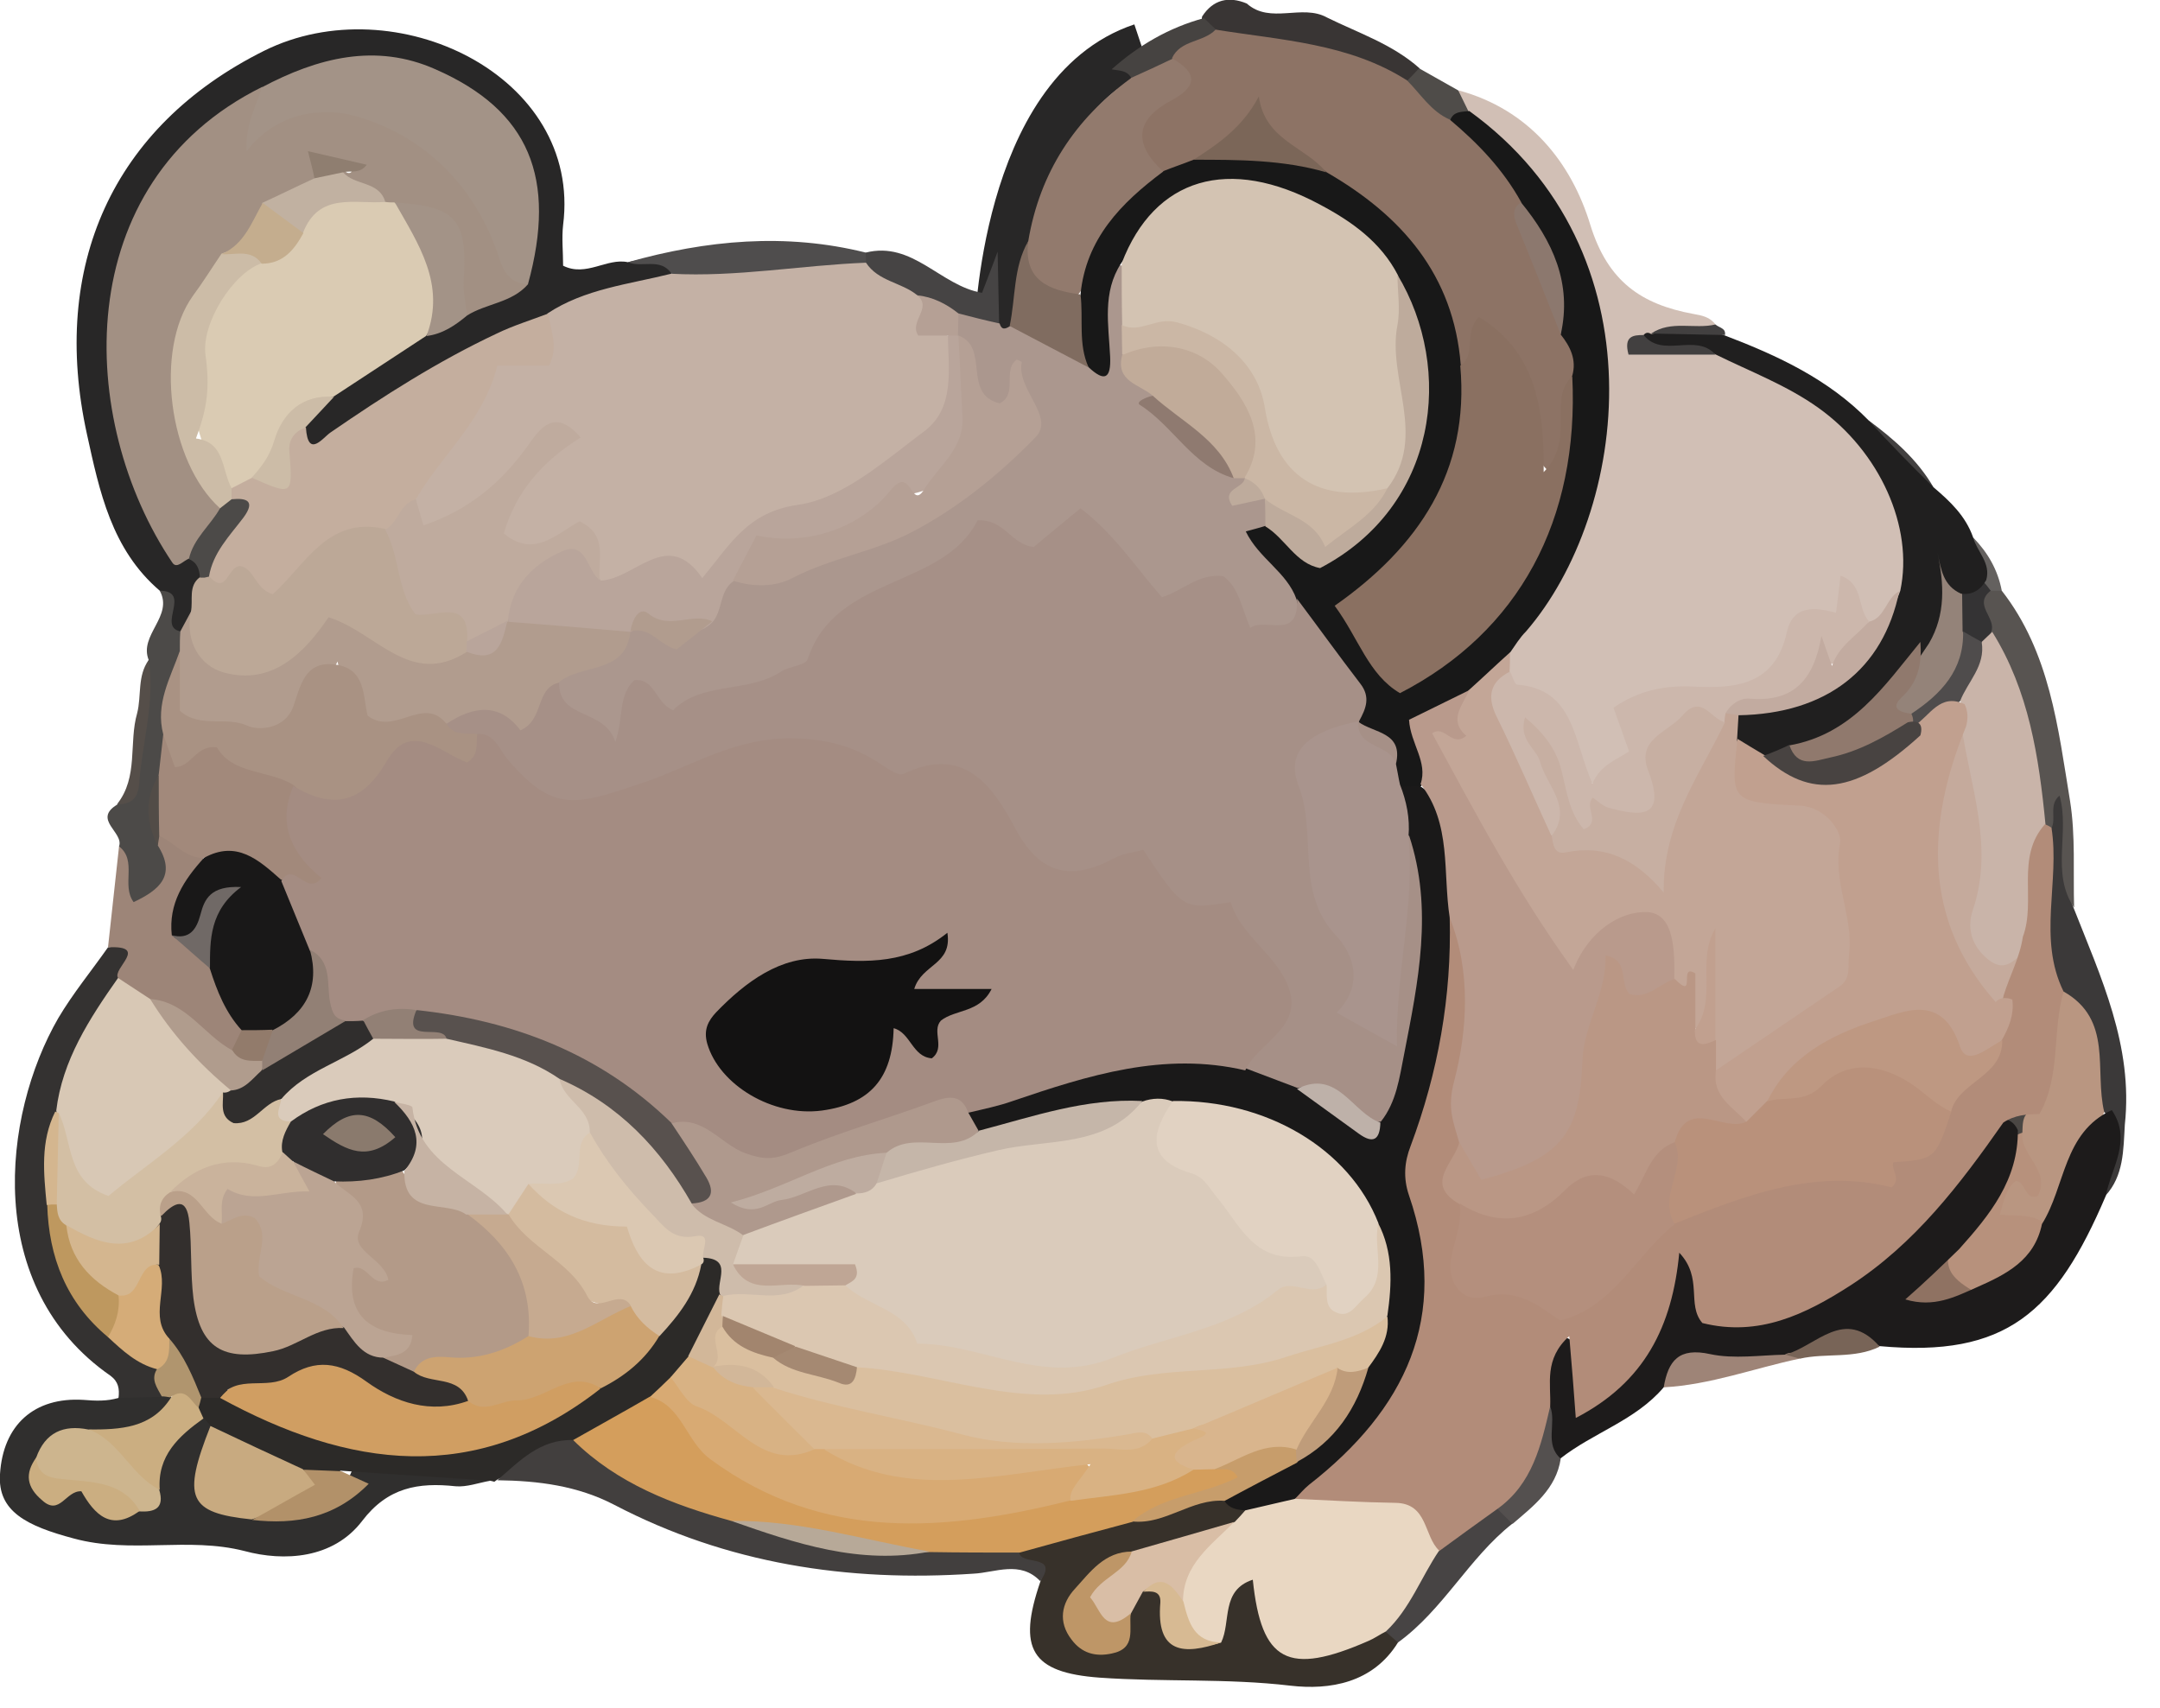 <svg width="43" height="34" viewBox="0 0 43 34" fill="none" xmlns="http://www.w3.org/2000/svg">
<g clip-path="url(#clip0)">
<path d="M41.91 23.81C41.75 23.25 42.43 22.68 41.88 22.13C41.34 21.39 41.62 20.3 40.78 19.69C40.39 18.63 40.66 17.53 40.58 16.44C40.61 16.12 40.61 15.78 41.04 15.55C41.33 16.41 40.97 17.27 41.27 18.05C41.82 19.45 42.47 20.82 42.3 22.39C42.27 22.9 42.28 23.41 41.91 23.81Z" fill="#3B3939"/>
<path d="M41.29 18.07C40.82 17.38 41.21 16.57 41 15.84C40.78 16.02 40.94 16.29 40.84 16.49C40.73 16.51 40.64 16.48 40.57 16.38C40.3 15.12 40.09 13.84 39.51 12.67C39.41 12.33 39.12 11.99 39.56 11.68C39.67 11.66 39.77 11.69 39.85 11.76C40.81 12.99 40.97 14.49 41.21 15.95C41.32 16.64 41.27 17.36 41.29 18.07Z" fill="#585451"/>
<path d="M38.49 9.7C37.91 9.4 37.45 8.99 37.2 8.37C37.7 8.74 38.17 9.15 38.49 9.7Z" fill="#424040"/>
<path d="M39.85 11.76C39.78 11.76 39.71 11.76 39.64 11.76C39.55 11.72 39.49 11.65 39.47 11.55C39.48 11.25 39.19 11.02 39.28 10.7C39.57 11 39.77 11.34 39.85 11.76Z" fill="#64615F"/>
<path d="M40.43 22.12C40.61 22.04 40.7 21.89 40.66 21.72C40.46 20.98 40.68 20.34 41.08 19.74C42.07 20.3 41.69 21.31 41.89 22.14C41.54 22.95 41.19 23.76 40.85 24.57C40.44 24.51 39.95 24.63 39.75 24.13C39.64 23.86 39.84 23.62 40.01 23.42C40.11 23.3 40.24 23.37 40.51 23.44C40.22 23.12 40.13 22.84 40.17 22.52C40.16 22.32 40.13 22.11 40.43 22.12Z" fill="#B99681"/>
<path d="M40.26 22.55C40.21 23.01 40.83 23.29 40.57 23.81C40.3 23.91 40.34 23.53 40.13 23.51C39.94 23.66 39.9 23.88 39.81 24.18C40.2 24.23 40.65 24.12 40.83 24.56C40.75 25.39 40.01 25.5 39.46 25.82C38.8 25.75 38.28 25.59 38.83 24.78C39.38 24.12 39.83 23.42 40.09 22.6C40.11 22.44 40.16 22.42 40.26 22.55Z" fill="#B7917C"/>
<path d="M38.84 24.79C38.6 25.41 39.11 25.57 39.47 25.83C38.88 26.24 38.24 26.22 37.39 26.08C37.97 25.56 38.4 25.17 38.84 24.79Z" fill="#8F7262"/>
<path d="M40.26 22.55C40.21 22.57 40.15 22.59 40.1 22.61C40.02 22.52 39.94 22.44 39.87 22.35C40.01 22.12 39.98 21.72 40.38 21.77C40.52 21.79 40.44 21.99 40.42 22.12C40.25 22.21 40.27 22.39 40.26 22.55Z" fill="#4B4744"/>
<path d="M38.23 12.78C38.36 12.19 38.56 11.62 38.45 10.92C38.8 11.16 38.89 11.49 39.07 11.75C39.26 11.98 39.29 12.25 39.31 12.54C39.35 13.44 38.85 13.98 38.09 14.34C37.62 14.34 37.44 14.12 37.74 13.73C37.96 13.44 38.08 13.11 38.23 12.78Z" fill="#948379"/>
<path d="M39.07 12.57C39.07 12.3 39.06 12.03 39.06 11.75C39.19 11.68 39.33 11.62 39.46 11.55C39.52 11.62 39.58 11.69 39.63 11.76C39.27 12.04 39.75 12.3 39.64 12.58C39.61 12.71 39.53 12.79 39.41 12.84C39.23 12.85 39.15 12.72 39.07 12.57Z" fill="#343334"/>
<path d="M39.45 12.78C39.52 12.71 39.59 12.65 39.66 12.58C40.39 13.75 40.59 15.07 40.72 16.41C40.56 17.23 40.88 18.09 40.48 18.88C40.28 19.15 40.11 19.49 39.69 19.36C39.33 19.25 39.05 18.91 39.1 18.61C39.32 17.2 38.8 15.81 39.06 14.4C39.05 14.25 39.04 14.1 39.03 13.96C38.89 13.46 39.28 13.16 39.45 12.78Z" fill="#C9B4A9"/>
<path d="M39.04 14.4C39.21 15.64 39.71 16.85 39.27 18.13C39.15 18.5 39.26 18.85 39.59 19.11C40 19.43 40.17 18.95 40.46 18.87C40.44 19.26 40.2 19.55 40.06 19.89C39.92 19.98 39.78 20.06 39.61 20.17C39.2 19.7 39.1 18.98 38.47 18.68C38.26 18.58 38.18 18.37 38.24 18.17C38.52 17.22 38.36 16.24 38.46 15.29C38.49 14.93 38.66 14.58 39.04 14.4Z" fill="#C5AA9C"/>
<path d="M39.45 12.78C39.53 13.26 39.17 13.57 39.02 13.96C38.76 14.19 38.51 14.42 38.25 14.65C38.17 14.56 38.08 14.48 38 14.39C38.02 14.33 38.04 14.27 38.05 14.21C38.64 13.82 39.1 13.34 39.08 12.57C39.2 12.64 39.32 12.71 39.45 12.78Z" fill="#4F4C4C"/>
<path d="M19.9 6.6C19.9 6.6 20.01 1.87 22.74 0.96" stroke="#282727" stroke-miterlimit="10"/>
<path d="M29.04 1.8C30.44 2.18 31.28 3.23 31.66 4.48C32.01 5.61 32.68 6.06 33.71 6.25C33.88 6.28 34.04 6.31 34.15 6.46C33.9 6.75 33.54 6.68 33.23 6.75C33.18 6.76 33.13 6.78 33.11 6.83C33.49 6.84 33.87 6.79 34.24 6.91C35.86 7.39 37.14 8.3 37.86 9.87C38.14 10.48 38.45 11.1 38.03 11.78C37.82 12.06 37.67 12.41 37.24 12.42C36.62 12.01 36.05 12.33 35.82 12.79C35.39 13.67 34.71 13.91 33.85 13.91C33.16 13.91 32.46 13.8 32.56 14.91C32.59 15.25 32.12 15.46 31.82 15.62C31.56 15.58 31.43 15.42 31.35 15.23C31.12 14.63 30.93 14.03 30.18 13.86C30.01 13.82 29.95 13.55 29.91 13.34C29.89 13.19 29.9 13.04 29.94 12.89C30.37 12.05 31.04 11.35 31.32 10.42C32.25 7.31 31.64 4.62 29.23 2.38C29.08 2.21 28.96 2.03 29.04 1.8Z" fill="#D1BFB5"/>
<path d="M3.18 11.76C2.22 10.94 1.98 9.78 1.73 8.64C1 5.31 2.23 2.52 5.26 1.01C7.86 -0.28 11.59 1.5 11.21 4.48C11.18 4.74 11.21 5.01 11.21 5.29C11.67 5.52 12.08 5.13 12.5 5.22C12.82 5.16 13.14 5.01 13.41 5.34C13.2 5.93 12.62 5.87 12.17 6.02C11.79 6.15 11.4 6.23 11.04 6.41C9.58 6.94 8.31 7.8 7 8.61C6.7 8.8 6.27 9.39 5.93 8.6C6.01 8.24 6.3 8.03 6.53 7.78C7.09 7.27 7.74 6.89 8.41 6.56C8.69 6.41 8.98 6.28 9.24 6.1C9.59 5.83 10.12 5.84 10.35 5.39C10.6 4.17 10.55 3.07 9.47 2.2C8.38 1.33 7.21 1.26 5.96 1.7C5.74 1.78 5.52 1.88 5.31 1.97C2.23 3.79 1.38 7.92 3.52 10.76C3.6 10.87 3.72 10.94 3.84 11C4.02 11.1 4.13 11.25 4.12 11.47C4.09 11.71 4.01 11.93 3.93 12.16C3.85 12.34 3.76 12.5 3.6 12.61C2.98 12.56 3.52 11.94 3.18 11.76Z" fill="#282727"/>
<path d="M33.12 27.62C32.56 28.28 31.72 28.52 31.06 29.04C30.52 28.93 30.68 28.47 30.61 28.13C30.66 27.58 30.5 26.97 31.08 26.6C31.67 26.74 31.37 27.33 31.69 27.6C32.9 27.11 32.83 25.79 33.33 24.94C33.75 24.89 33.9 25.09 33.93 25.34C34.04 26.23 34.63 26.25 35.27 26.04C36.64 25.61 37.68 24.71 38.6 23.64C38.99 23.18 39.24 22.59 39.81 22.29C39.99 22.26 40.1 22.35 40.17 22.5C40.18 23.49 39.61 24.19 39 24.87C38.66 25.2 38.33 25.52 37.93 25.87C38.5 26.04 38.92 25.82 39.35 25.63C39.94 25.37 40.5 25.09 40.65 24.37C41.12 23.62 41.07 22.55 42.04 22.1C42.45 22.7 42.03 23.25 41.92 23.81C40.93 26.13 39.94 27.03 37.42 26.8C36.72 26.57 36.11 26.87 35.48 27.1C34.67 27.18 33.81 27.02 33.12 27.62Z" fill="#1D1B1B"/>
<path d="M9.76 29.48C9.53 29.52 9.29 29.61 9.07 29.59C8.33 29.51 7.72 29.61 7.21 30.28C6.63 31.04 5.65 31.09 4.87 30.88C3.74 30.59 2.61 30.94 1.47 30.63C0.53 30.38 -0.05 30.09 -5.84766e-05 29.35C0.06 28.37 0.68 27.81 1.66 27.87C1.9 27.89 2.13 27.9 2.36 27.83C2.59 27.63 2.85 27.57 3.15 27.65C3.26 27.68 3.35 27.74 3.42 27.83C3.26 28.69 2.56 28.63 1.94 28.7C1.54 28.71 1.15 28.71 0.93 29.13C0.89 29.26 0.86 29.49 0.95 29.49C1.55 29.47 2 30 2.61 29.89C2.84 29.83 2.92 29.65 2.96 29.43C3.09 28.83 3.32 28.32 4 28.16C4.16 28.17 4.27 28.26 4.33 28.4C4.36 28.53 4.38 28.67 4.32 28.79C3.94 29.6 4.22 29.98 5.08 30C5.25 30 5.42 30.01 5.58 30.01C6.26 30 6.87 29.88 7.07 29.08C7.97 29.19 8.92 28.96 9.76 29.48Z" fill="#302F2E"/>
<path d="M27.83 32.7C27.33 33.51 26.47 33.65 25.69 33.56C24.42 33.41 23.16 33.49 21.89 33.4C20.53 33.3 20.25 32.83 20.71 31.49C20.81 31.25 20.63 31.23 20.47 31.17C20.21 31.08 20.17 30.94 20.37 30.74C21.04 30.37 21.78 30.26 22.51 30.09C23.12 30.05 23.64 29.6 24.29 29.71C24.5 29.77 24.68 29.87 24.81 30.05C24.84 30.23 24.75 30.34 24.62 30.44C24 30.77 23.31 30.88 22.65 31.09C22.28 31.2 21.96 31.39 21.7 31.65C21.53 31.82 21.4 32.03 21.51 32.29C21.6 32.49 21.77 32.61 21.99 32.6C22.32 32.58 22.26 32.27 22.36 32.07C22.43 31.89 22.53 31.73 22.71 31.63C23.13 31.51 23.21 31.79 23.33 32.1C23.46 32.44 23.62 32.86 24.09 32.39C24.19 32.1 24.23 31.79 24.46 31.57C24.71 31.33 24.99 31.24 25.22 31.59C25.94 32.71 25.93 32.71 27.29 32.42C27.39 32.4 27.49 32.4 27.59 32.4C27.74 32.43 27.86 32.5 27.83 32.7Z" fill="#37312A"/>
<path d="M32.72 6.67C32.76 6.62 32.81 6.61 32.87 6.65C33.36 6.56 33.86 6.5 34.34 6.68C35.39 7.08 36.4 7.55 37.2 8.37C37.62 8.83 38.05 9.27 38.49 9.7C38.82 9.98 39.13 10.27 39.28 10.7C39.36 10.99 39.64 11.21 39.54 11.55C39.43 11.74 39.27 11.85 39.04 11.82C38.68 11.66 38.64 11.33 38.57 11C38.7 11.62 38.74 12.23 38.4 12.81C37.73 13.82 37.01 14.78 35.74 15.07C35.54 15.11 35.34 15.16 35.14 15.15C34.87 15.11 34.63 15.01 34.48 14.78C34.39 14.57 34.39 14.37 34.51 14.18C35.49 13.87 36.51 13.66 37.2 12.76C37.45 12.44 37.7 12.14 37.83 11.76C38.1 10.49 37.42 8.99 36.2 8.12C35.57 7.67 34.85 7.4 34.16 7.06C33.82 6.88 33.45 7.01 33.09 6.97C32.89 6.95 32.67 6.98 32.72 6.67Z" fill="#201F1F"/>
<path d="M9.76 29.48C8.77 29.41 7.77 29.35 6.78 29.28C6.56 29.48 6.3 29.49 6.03 29.47C5.32 29.27 4.65 29.01 4.19 28.38C4.14 28.33 4.09 28.27 4.04 28.22C3.95 28.16 3.9 28.07 3.9 27.96C3.91 27.85 3.97 27.77 4.06 27.71C4.21 27.65 4.36 27.64 4.52 27.67C5.65 28.31 6.89 28.59 8.17 28.71C9.53 28.84 10.64 28.21 11.72 27.52C12.2 27.23 12.66 26.93 13.01 26.47C13.34 26.01 13.58 25.51 13.85 25.02C13.91 24.94 13.99 24.89 14.09 24.86C14.62 24.9 14.59 25.27 14.56 25.64C14.42 26.11 14.17 26.53 13.94 26.96C13.81 27.16 13.65 27.33 13.49 27.5C13.33 27.66 13.16 27.83 12.99 27.98C12.51 28.37 11.99 28.65 11.4 28.82C10.89 29.01 10.4 29.24 9.91 29.45L9.84 29.5L9.76 29.48Z" fill="#2C2A28"/>
<path d="M3.22 27.81C2.93 27.82 2.65 27.82 2.36 27.83C2.38 27.65 2.36 27.51 2.2 27.39C-0.34 25.63 0.04 22.21 1.16 20.27C1.45 19.78 1.82 19.33 2.15 18.86C2.86 18.74 2.58 19.19 2.53 19.51C2.09 20.4 1.49 21.22 1.31 22.22C1.15 22.76 1.24 23.31 1.21 23.85C1.12 24.86 1.56 25.67 2.21 26.39C2.5 26.68 2.89 26.84 3.17 27.14C3.3 27.35 3.28 27.58 3.22 27.81Z" fill="#343231"/>
<path d="M9.9 29.47C10.34 29.09 10.75 28.65 11.41 28.67C12.56 29.06 13.53 29.84 14.73 30.12C16.01 30.4 17.25 30.94 18.6 30.65C19.18 30.61 19.78 30.43 20.29 30.89C20.28 31.19 21.1 30.91 20.71 31.48C20.31 31.06 19.81 31.31 19.38 31.33C16.87 31.5 14.47 31.13 12.23 29.96C11.5 29.58 10.72 29.48 9.9 29.47Z" fill="#423F3E"/>
<path d="M2.35 19.47C2.23 19.28 2.98 18.82 2.15 18.86C2.22 18.19 2.3 17.52 2.37 16.85C2.8 16.8 2.69 17.24 2.85 17.45C3.01 17.25 2.96 17.04 3.02 16.85C3.05 16.76 3.1 16.68 3.17 16.61C3.55 16.55 3.8 16.78 4.04 17.02C4.13 17.56 3.62 17.95 3.71 18.49C3.88 18.79 4.22 18.94 4.35 19.27C4.54 19.68 4.79 20.07 4.9 20.52C4.9 20.73 4.8 20.88 4.62 20.98C3.92 20.93 3.59 20.19 2.92 20.09C2.64 19.95 2.41 19.79 2.35 19.47Z" fill="#9D8578"/>
<path d="M3.14 16.83C3.52 17.43 3.17 17.72 2.66 17.96C2.41 17.62 2.74 17.14 2.37 16.85C2.47 16.57 1.84 16.32 2.33 16.02C2.94 15.47 2.7 14.69 2.87 14.02C2.94 13.74 2.82 13.42 2.96 13.14C2.76 12.64 3.46 12.27 3.18 11.76C3.83 11.77 3.12 12.47 3.59 12.57C3.71 12.69 3.74 12.83 3.73 12.99C3.65 13.53 3.42 14.05 3.45 14.62C3.44 14.87 3.43 15.13 3.37 15.37C3.25 15.86 3.17 16.34 3.14 16.83Z" fill="#4C4A48"/>
<path d="M13.37 5.45C13.15 5.12 12.78 5.34 12.5 5.22C14.06 4.78 15.64 4.63 17.24 5.03C17.31 5.16 17.28 5.27 17.16 5.35C15.9 5.59 14.65 6.09 13.37 5.45Z" fill="#4F4D4D"/>
<path d="M26.42 0.35C27.05 0.66 27.72 0.88 28.26 1.36C28.32 1.57 28.19 1.66 28.03 1.72C26.76 1.32 25.45 1.04 24.15 0.75C24 0.65 23.9 0.52 23.93 0.33C24.15 -0.01 24.46 -0.08 24.82 0.07C25.29 0.49 25.92 0.07 26.42 0.35Z" fill="#393534"/>
<path d="M27.83 32.7C27.75 32.63 27.67 32.56 27.59 32.49C27.66 31.78 28.12 31.27 28.54 30.74C28.95 30.38 29.3 29.9 29.95 29.98C30.09 30.06 30.21 30.15 30.1 30.34C29.24 31.02 28.73 32.05 27.83 32.7Z" fill="#474444"/>
<path d="M17.24 5.23C17.24 5.16 17.24 5.1 17.23 5.03C18.17 4.79 18.72 5.69 19.55 5.83C19.65 5.56 19.76 5.29 19.86 5.01C19.87 5.49 19.88 5.96 19.89 6.44C19.61 6.67 19.34 6.47 19.07 6.41C18.76 6.28 18.46 6.14 18.14 6.04C17.81 5.81 17.22 5.86 17.24 5.23Z" fill="#464444"/>
<path d="M33.12 27.62C33.21 27.09 33.42 26.82 34.05 26.96C34.52 27.06 35.04 26.98 35.53 26.97C35.65 26.9 35.75 26.93 35.82 27.05C34.92 27.24 34.05 27.57 33.12 27.62Z" fill="#9E8477"/>
<path d="M30.11 30.34C30.01 30.24 29.91 30.14 29.81 30.04C30.19 29.38 30.29 28.57 30.86 28C30.99 28.34 30.74 28.75 31.07 29.04C30.98 29.64 30.53 29.98 30.11 30.34Z" fill="#54504F"/>
<path d="M2.96 13.14C3.09 13.98 2.83 14.78 2.77 15.6C2.75 15.89 2.61 16.02 2.33 16.01C2.76 15.47 2.56 14.79 2.73 14.2C2.82 13.85 2.73 13.46 2.96 13.14Z" fill="#554E49"/>
<path d="M35.83 27.05C35.73 27.02 35.64 27 35.54 26.97C36.16 26.8 36.72 26.01 37.42 26.81C36.91 27.06 36.35 26.93 35.83 27.05Z" fill="#786457"/>
<path d="M28.01 1.61C28.09 1.53 28.17 1.45 28.25 1.36C28.51 1.51 28.77 1.65 29.03 1.8C29.1 1.94 29.16 2.07 29.23 2.21C29.12 2.38 28.96 2.47 28.76 2.48C28.34 2.35 28 2.13 28.01 1.61Z" fill="#4F4C49"/>
<path d="M34.34 6.67C33.85 6.66 33.36 6.65 32.87 6.64C33.27 6.37 33.73 6.56 34.15 6.46C34.23 6.53 34.36 6.53 34.34 6.67Z" fill="#424040"/>
<path d="M19.08 6.24C19.35 6.31 19.62 6.38 19.9 6.44C19.94 6.58 20.02 6.55 20.11 6.49C20.75 6.27 21.11 6.95 21.67 6.97C22.01 6.65 21.8 6.22 21.89 5.85C21.96 5.57 21.9 5.15 22.42 5.31C22.62 5.64 22.59 6 22.6 6.36C22.6 6.55 22.59 6.74 22.59 6.93C22.52 7.31 22.87 7.51 22.99 7.81C23.26 8.52 23.96 8.8 24.48 9.26C24.56 9.29 24.63 9.34 24.7 9.38C24.77 9.43 24.81 9.49 24.84 9.57C24.85 9.76 25 9.79 25.14 9.83C25.22 9.87 25.27 9.93 25.31 10.01C25.37 10.18 25.36 10.35 25.31 10.52C25.29 11.13 26 11.42 25.99 12.03C26.01 12.44 25.81 12.62 25.41 12.7C24.65 12.86 24.58 12.15 24.17 11.76C23.3 12.33 22.7 11.94 22.19 11.18C21.88 10.73 21.51 10.4 20.95 10.89C20.8 11.03 20.55 11.14 20.39 11.03C19.62 10.48 19.13 11.08 18.61 11.45C17.82 12.02 16.95 12.42 16.22 13.19C15.43 14.04 14.1 14.33 12.64 14.11C12.49 14.2 12.65 14.68 12.21 14.84C11.82 14.49 11.08 14.47 11.03 13.68C11.32 13.09 12.02 13.01 12.44 12.59C12.51 12.52 12.59 12.48 12.67 12.44C13.11 12.36 13.65 12.79 13.98 12.17C14.16 11.91 14.21 11.55 14.57 11.42C16.62 11.1 18.45 10.32 20.03 8.96C20.49 8.56 20.36 8.12 20.24 7.65C20.27 7.53 20.06 7.59 20.2 7.6C20.24 7.6 20.24 7.63 20.23 7.7C20.14 8.41 19.8 8.3 19.44 7.92C19.18 7.64 19.19 7.22 19.04 6.89C19 6.8 18.97 6.71 18.96 6.62C18.93 6.47 18.96 6.34 19.08 6.24Z" fill="#AB978E"/>
<path d="M20.47 4.8C20.7 3.43 21.4 2.37 22.51 1.56C22.7 1.24 22.98 1.08 23.35 1.06C23.91 1.25 24.09 1.67 23.61 2C23.01 2.43 23.07 2.91 23.19 3.47C22.46 4.21 22.03 5.18 21.37 5.98C20.52 6.01 20.24 5.6 20.47 4.8Z" fill="#927A6D"/>
<path d="M20.47 4.8C20.37 5.58 20.88 5.78 21.5 5.86C21.86 6.31 21.92 6.79 21.66 7.31C21.14 7.04 20.62 6.76 20.1 6.49C20.22 5.92 20.17 5.32 20.47 4.8Z" fill="#806C60"/>
<path d="M23.34 1.17C23.07 1.3 22.79 1.43 22.52 1.55C22.43 1.39 22.27 1.41 22.13 1.38C22.67 0.9 23.27 0.55 23.97 0.36C24.05 0.44 24.13 0.52 24.21 0.59C24.13 1.11 23.65 1.01 23.34 1.17Z" fill="#464341"/>
<path d="M34.61 14.23C34.6 14.4 34.59 14.56 34.58 14.73C34.74 15.46 35.02 15.99 35.94 15.9C36.36 15.86 36.74 16.26 36.79 16.66C36.89 17.49 37.08 18.33 37.02 19.18C37 19.42 36.93 19.65 36.74 19.82C36.07 20.4 35.33 20.87 34.61 21.37C34.44 21.49 34.22 21.47 34.05 21.3C33.93 21.1 33.9 20.89 33.95 20.67C34.17 20.02 33.92 19.32 34.09 18.66C33.91 19.27 34.22 19.95 33.89 20.54C33.24 20.31 33.75 19.83 33.64 19.54C33.57 19.81 33.53 20.27 33.15 19.64C33.01 19.28 33.14 18.81 32.74 18.51C32.25 18.69 31.76 18.89 31.37 19.49C29.87 18.11 29.24 16.33 28.26 14.67C28.64 14.41 28.87 14.07 29.03 13.69C29.31 13.37 29.49 12.89 30.06 12.99C30.06 13.12 30.06 13.26 30.05 13.39C29.88 14.6 30.67 15.48 31.09 16.49C31.63 16.9 32.44 16.65 32.88 17.29C33.03 16.17 33.56 15.25 34.11 14.34C34.17 14.26 34.25 14.2 34.34 14.16C34.45 14.13 34.54 14.16 34.61 14.23Z" fill="#C3A697"/>
<path d="M30.07 12.98C29.79 13.23 29.52 13.49 29.24 13.74C29 14.04 28.63 14.16 28.33 14.41C28.19 14.81 28.66 15.25 28.29 15.65C28.16 15.74 28.02 15.75 27.87 15.7C27.74 15.62 27.68 15.49 27.64 15.35C27.62 14.94 27.29 14.77 27.03 14.54C26.97 14.46 26.94 14.38 26.92 14.29C26.9 13.34 26 12.8 25.81 11.93C25.62 11.39 25.06 11.12 24.8 10.58C24.94 10.54 25.07 10.51 25.19 10.47C25.71 10.35 25.97 11.21 26.55 10.85C27.16 10.46 27.6 9.91 27.89 9.25C28.44 7.99 28.27 6.77 27.65 5.58C27.13 4.93 26.5 4.44 25.73 4.13C24.27 3.53 23.19 4.04 22.32 5.24C21.94 5.82 22.07 6.47 22.1 7.1C22.12 7.54 21.99 7.61 21.67 7.31C21.46 6.85 21.57 6.34 21.51 5.86C21.62 4.75 22.32 4.04 23.15 3.42C23.32 3.17 23.57 3.06 23.86 3C24.7 2.91 25.53 2.9 26.34 3.22C28.05 4.03 29.15 5.29 29.32 7.23C29.44 8.96 28.92 10.44 27.54 11.55C26.92 12.05 27.12 12.52 27.5 13.03C27.94 13.62 28.33 13.28 28.7 12.98C30.43 11.57 31.22 9.76 31.04 7.53C31.03 7.24 30.96 6.96 30.9 6.67C30.9 5.78 30.69 4.95 30.17 4.22C29.81 3.56 29.16 3.1 28.87 2.39C28.94 2.21 29.1 2.23 29.25 2.21C33.12 5.01 32.42 10.21 30.38 12.57C30.25 12.7 30.17 12.84 30.07 12.98Z" fill="#181818"/>
<path d="M34.35 14.2C34.34 14.26 34.33 14.32 34.33 14.38C33.51 14.43 33 14.72 33.09 15.69C33.14 16.22 32.87 16.66 32.25 16.3C31.77 16.02 31.85 16.76 31.4 16.58C31.02 16.2 31.08 15.53 30.75 14.97C30.72 14.9 30.57 15.07 30.69 15.01C30.73 14.99 30.75 15 30.77 15.03C30.99 15.38 31.02 15.79 31.16 16.17C31.23 16.34 31.31 16.68 30.88 16.63C30.52 15.85 30.18 15.05 29.8 14.28C29.6 13.88 29.65 13.58 30.06 13.37C30.11 13.46 30.15 13.62 30.2 13.63C31.34 13.72 31.32 14.73 31.7 15.6C31.87 15.22 32.16 15.14 32.43 14.96C32.33 14.67 32.23 14.4 32.12 14.09C32.63 13.74 33.15 13.64 33.73 13.67C34.55 13.71 35.34 13.64 35.57 12.59C35.69 12.05 36.11 12.08 36.55 12.2C36.58 11.97 36.61 11.74 36.64 11.46C37.11 11.63 36.97 12.11 37.2 12.36C37.07 13.01 36.9 13.19 36.33 13.23C36.29 13.23 36.25 13.15 36.25 13.18C36.07 14.37 34.98 13.85 34.35 14.2Z" fill="#CCB7AC"/>
<path d="M34.35 14.2C34.46 14.01 34.65 13.89 34.84 13.91C35.7 13.98 36.11 13.54 36.26 12.66C36.35 12.92 36.41 13.09 36.47 13.26C36.6 12.86 36.96 12.66 37.2 12.38C37.53 12.31 37.54 11.91 37.81 11.77C37.49 13.33 36.36 14.21 34.61 14.24C34.53 14.22 34.44 14.21 34.35 14.2Z" fill="#C2ABA0"/>
<path d="M32.72 6.67C33.1 7.14 33.76 6.62 34.15 7.06C33.57 7.06 32.98 7.06 32.42 7.06C32.32 6.69 32.51 6.67 32.72 6.67Z" fill="#424040"/>
<path d="M17.24 5.23C17.48 5.6 17.94 5.62 18.25 5.87C18.6 6.06 18.54 6.59 18.96 6.72C19.23 8.03 18.96 8.61 17.85 9.21C17 9.67 16.28 10.35 15.23 10.48C14.78 10.54 14.53 11.18 14.13 11.59C13.42 11.18 12.67 11.82 11.91 11.56C11.71 11.36 11.73 11.06 11.57 10.76C11.03 10.81 10.44 11.32 9.89 10.67C9.83 9.91 10.43 9.45 10.94 8.69C10.26 9.48 9.79 10.19 8.94 10.46C8.4 10.66 8.16 10.5 8.15 9.95C8.47 8.99 9.29 8.31 9.63 7.36C9.69 7.2 9.87 7.08 10.03 7.1C10.69 7.17 10.75 6.66 10.9 6.24C11.64 5.75 12.52 5.66 13.36 5.45C14.67 5.52 15.95 5.28 17.24 5.23Z" fill="#C4B1A5"/>
<path d="M10.51 5.66C10.19 6.03 9.68 6.04 9.3 6.28C9.03 6.11 8.97 5.84 9.01 5.57C9.14 4.69 8.69 4.33 7.89 4.24C7.8 4.22 7.71 4.19 7.62 4.15C7.34 3.92 6.88 3.9 6.8 3.45C6.74 3.58 6.81 3.25 6.86 3.38C6.91 3.51 7.08 3.41 6.95 3.38C6.68 3.3 6.35 3.16 6.3 3.64C6.06 3.93 5.68 4.01 5.42 4.26C5.2 4.66 4.94 5.03 4.57 5.3C3.05 6.85 3.69 8.45 4.46 10.05C4.52 10.6 4.15 10.86 3.77 11.12C3.66 11.15 3.52 11.34 3.43 11.2C1.53 8.38 1.36 3.64 5.22 1.73C5.37 1.91 5.25 2.13 5.3 2.32C7.4 1.77 9.23 2.68 10.09 4.73C10.23 5.04 10.39 5.34 10.51 5.66Z" fill="#A29083"/>
<path d="M7.67 4.02C7.73 4.03 7.79 4.03 7.85 4.03C8.85 4.81 9.09 5.83 8.48 6.69C7.87 7.09 7.26 7.49 6.65 7.89C5.72 8.11 5.8 9.21 5.12 9.66C4.96 9.77 4.78 9.85 4.58 9.82C3.59 8.62 3.56 6.5 4.49 5.32C4.66 5.11 4.87 5.06 5.1 5.01C5.5 4.92 5.76 4.68 5.95 4.33C6.41 3.61 7.03 3.74 7.67 4.02Z" fill="#DACBB3"/>
<path d="M4.61 9.72C4.75 9.65 4.88 9.58 5.02 9.51C5.17 9.34 5.4 9.51 5.57 9.39C5.78 9.12 5.35 8.47 6.09 8.51C6.13 9.14 6.43 8.71 6.58 8.61C7.64 7.88 8.72 7.19 9.89 6.64C10.22 6.48 10.58 6.37 10.92 6.24C10.95 6.57 11.13 6.89 10.93 7.28C10.6 7.28 10.24 7.28 9.9 7.28C9.63 8.37 8.8 9.05 8.29 9.92C8.09 10.17 8.08 10.57 7.71 10.7C7.04 10.81 6.42 10.96 5.99 11.59C5.77 11.92 5.37 12.22 4.99 11.76C4.7 11.44 4.31 12.08 4.1 11.6C3.88 10.96 4.68 10.58 4.53 9.96C4.51 9.87 4.54 9.79 4.61 9.72Z" fill="#C4AE9E"/>
<path d="M12.55 12.57C12.46 13.44 11.57 13.2 11.12 13.59C10.9 14.29 10.7 15 9.7 14.41C9.44 14.26 9.12 14.55 8.82 14.52C8.72 14.51 8.61 14.48 8.52 14.51C7.65 14.74 6.99 14.57 6.72 13.17C5.92 14.82 4.83 14.94 3.7 14.42C3.11 14.15 3.55 13.46 3.58 12.96C3.58 12.83 3.58 12.7 3.59 12.57C3.66 12.44 3.73 12.31 3.8 12.18C4.56 13.37 5.1 13.48 6.04 12.49C6.62 11.88 7.11 12.22 7.54 12.54C8.06 12.92 8.56 12.99 9.14 12.83C9.55 12.91 9.77 12.65 9.98 12.37C10.05 12.31 10.13 12.27 10.22 12.24C11.02 12.25 11.86 11.92 12.55 12.57Z" fill="#B19C8E"/>
<path d="M10.51 5.66C10.09 5.63 10.01 5.36 9.89 5C9.41 3.65 8.4 2.68 7.07 2.31C6.47 2.14 5.53 2.2 4.91 3.01C4.88 2.45 5.11 2.11 5.21 1.74C6.32 1.15 7.48 0.85 8.67 1.38C10.54 2.2 11.09 3.55 10.51 5.66Z" fill="#A39387"/>
<path d="M9.29 12.98C8.16 13.7 7.49 12.58 6.54 12.29C6.06 13 5.42 13.65 4.46 13.39C3.98 13.26 3.68 12.77 3.8 12.18C3.85 11.95 3.74 11.67 3.98 11.49C4.03 11.44 4.09 11.43 4.16 11.47C4.52 11.87 4.52 11.28 4.78 11.27C5.06 11.31 5.08 11.73 5.43 11.83C6.08 11.25 6.52 10.27 7.66 10.53C7.95 10.64 8.06 10.88 8.12 11.15C8.23 11.61 8.41 11.95 8.96 11.99C9.37 12.03 9.51 12.33 9.45 12.72C9.42 12.83 9.37 12.91 9.29 12.98Z" fill="#BCA897"/>
<path d="M8.49 6.69C8.88 5.66 8.33 4.86 7.86 4.03C9.09 4.11 9.31 4.37 9.23 5.6C9.22 5.82 9.27 6.05 9.3 6.28C9.06 6.48 8.81 6.65 8.49 6.69Z" fill="#A39387"/>
<path d="M6.07 8.52C5.85 8.59 5.74 8.78 5.76 8.98C5.83 9.87 5.83 9.87 5.01 9.51C5.21 9.29 5.37 9.08 5.46 8.77C5.62 8.23 6.01 7.85 6.65 7.9C6.46 8.1 6.27 8.31 6.07 8.52Z" fill="#CCBCA7"/>
<path d="M4.16 11.48L4.07 11.5H3.98C3.97 11.34 3.93 11.2 3.76 11.13C3.85 10.72 4.19 10.46 4.38 10.12C4.42 10.01 4.5 9.95 4.61 9.94C4.91 9.91 5.09 9.97 4.85 10.3C4.57 10.67 4.24 11 4.16 11.48Z" fill="#4C4A48"/>
<path d="M30.86 28C30.68 28.77 30.51 29.54 29.81 30.04C29.42 30.32 29.03 30.6 28.65 30.88C28.33 30.79 28.16 30.59 28.22 30.29C27.36 30.1 26.48 30.36 25.75 29.81C25.76 29.41 26.11 29.27 26.34 29.04C27.68 27.67 28.52 26.14 27.86 24.14C27.69 23.65 27.7 23.14 27.86 22.65C28.28 21.37 28.63 20.07 28.64 18.71C28.64 18.54 28.72 18.38 28.83 18.26C29.3 18.23 29.3 18.62 29.3 18.88C29.29 19.88 29.55 20.91 29.1 21.87C28.97 22.15 29.19 22.31 29.19 22.54C29.21 23.02 28.9 23.51 29.19 23.99C29.39 24.44 29.07 24.92 29.29 25.43C29.83 25.57 30.42 25.62 30.98 25.84C31.42 26.01 31.83 25.69 32.08 25.31C32.39 24.86 32.81 24.53 33.26 24.23C34.4 23.64 35.58 23.28 36.91 23.27C37.57 23.26 38.3 22.89 38.62 22.14C38.78 21.51 39.57 21.31 39.67 20.63C39.77 20.36 39.82 20.08 39.89 19.81C40.01 19.42 40.21 19.06 40.27 18.65C40.54 17.93 40.12 17.07 40.71 16.41C40.76 16.43 40.8 16.45 40.84 16.48C41.01 17.56 40.56 18.68 41.08 19.74C40.85 20.54 41.03 21.42 40.6 22.18C40.35 22.18 40.1 22.2 39.88 22.35C39.02 23.58 38.12 24.76 36.84 25.59C35.94 26.17 35.01 26.62 33.89 26.34C33.57 25.97 33.91 25.45 33.43 24.94C33.29 26.41 32.74 27.52 31.37 28.23C31.33 27.66 31.29 27.19 31.24 26.6C30.73 27.06 30.88 27.55 30.86 28Z" fill="#B28C79"/>
<path d="M4.19 28.39C4.8 28.68 5.42 28.97 6.03 29.25C6.14 29.38 6.35 29.32 6.46 29.56C6.16 30.11 5.52 30.06 5.01 30.25C3.75 30.12 3.62 29.83 4.19 28.39Z" fill="#C8AA80"/>
<path d="M0.72 29.02C0.9 28.52 1.26 28.36 1.76 28.46C2.54 28.5 2.86 29.07 3.17 29.66C3.28 30.03 3.08 30.11 2.77 30.09C2.17 29.99 1.69 29.48 1 29.59C0.71 29.64 0.56 29.34 0.72 29.02Z" fill="#CDB58E"/>
<path d="M3.18 29.66C2.61 29.38 2.38 28.69 1.77 28.46C2.39 28.46 3.01 28.44 3.4 27.83C3.81 27.29 3.86 27.72 3.96 28.04C3.99 28.11 4.02 28.17 4.05 28.24C3.56 28.59 3.13 28.98 3.18 29.66Z" fill="#CBAE81"/>
<path d="M5.02 30.26C5.44 30.03 5.85 29.79 6.27 29.56C6.19 29.46 6.12 29.36 6.04 29.26C6.29 29.27 6.54 29.28 6.79 29.29C6.97 29.37 7.14 29.45 7.34 29.54C6.67 30.22 5.88 30.36 5.02 30.26Z" fill="#B29169"/>
<path d="M0.72 29.02C0.76 29.43 1.06 29.43 1.38 29.46C1.91 29.51 2.47 29.53 2.78 30.08C2.21 30.5 1.88 30.15 1.62 29.69C1.31 29.67 1.19 30.19 0.84 29.87C0.53 29.61 0.49 29.34 0.72 29.02Z" fill="#CBAE81"/>
<path d="M3.95 28.03C3.79 27.88 3.69 27.6 3.39 27.82C3.33 27.81 3.28 27.8 3.22 27.8C3.13 27.63 2.99 27.46 3.13 27.25C3.13 26.98 3.16 26.72 3.4 26.55C3.95 26.81 4.19 27.21 4.01 27.81C3.99 27.9 3.97 27.97 3.95 28.03Z" fill="#B0956E"/>
<path d="M28.86 18.27C28.9 19.84 28.63 21.35 28.08 22.82C27.96 23.13 27.93 23.45 28.05 23.8C28.88 26.22 27.97 28.07 26.06 29.56C25.96 29.64 25.87 29.75 25.78 29.84C25.52 30.21 25.21 30.35 24.79 30.07C24.62 30.06 24.46 30.03 24.37 29.87C24.62 29.27 25.28 29.24 25.72 28.92C26.45 28.54 26.74 27.82 27.09 27.14C27.27 26.81 27.39 26.46 27.36 26.08C27.34 25.54 27.43 25 27.24 24.48C26.42 22.88 25.07 22.19 23.31 22.21C23.1 22.21 22.9 22.22 22.69 22.22C21.6 22.12 20.59 22.69 19.51 22.63C19.3 22.5 19.16 22.35 19.29 22.09C20.99 21.25 22.74 20.62 24.69 21.06C25.1 21.14 25.47 21.3 25.83 21.49C26.24 21.69 26.61 21.94 26.96 22.24C27.2 22.45 27.29 22.28 27.35 22.07C27.96 20.34 28.13 18.57 27.87 16.76C27.82 16.39 27.64 16.02 27.87 15.66C28 15.66 28.14 15.65 28.27 15.65C29.05 16.16 29.29 17.26 28.86 18.27Z" fill="#1A1919"/>
<path d="M24.79 30.07C25.12 29.99 25.45 29.92 25.78 29.84C26.45 29.87 27.11 29.91 27.78 29.92C28.43 29.93 28.34 30.58 28.65 30.87C28.29 31.4 28.07 32.03 27.59 32.48C27.47 32.54 27.36 32.62 27.24 32.67C25.64 33.37 25.11 33.09 24.94 31.45C24.3 31.66 24.51 32.29 24.31 32.7C23.54 32.93 23.42 32.43 23.36 31.87C23.37 31.04 23.89 30.6 24.58 30.3C24.65 30.23 24.72 30.15 24.79 30.07Z" fill="#E9D7C2"/>
<path d="M14.56 30.28C13.4 29.96 12.29 29.54 11.41 28.67C11.92 28.38 12.43 28.1 12.93 27.81C13.33 27.69 13.54 27.94 13.76 28.22C14.74 29.42 16.03 29.97 17.57 30C18.82 30.02 20.07 30.04 21.29 29.68C22.1 29.49 22.93 29.36 23.73 29.09C23.89 29.05 24.05 29.02 24.21 29.03C24.45 29.05 24.67 29.1 24.83 29.41C24.12 29.9 23.26 29.94 22.54 30.3C21.79 30.5 21.05 30.7 20.3 30.91C19.7 30.91 19.11 30.91 18.51 30.9C17.16 30.93 15.88 30.47 14.56 30.28Z" fill="#D49E5C"/>
<path d="M24.57 30.3C24.12 30.76 23.55 31.14 23.55 31.89C23.29 31.81 23.1 31.42 22.75 31.69C22.67 31.84 22.59 31.98 22.51 32.13C22.4 32.46 22.24 32.7 21.88 32.37C21.62 32.12 21.39 31.82 21.71 31.5C21.94 31.27 22.23 31.07 22.52 30.89C23.21 30.69 23.89 30.5 24.57 30.3Z" fill="#D9BEA6"/>
<path d="M22.53 30.89C22.41 31.31 21.92 31.39 21.7 31.8C21.92 32.05 21.98 32.57 22.51 32.12C22.47 32.43 22.63 32.82 22.13 32.92C21.8 32.99 21.53 32.91 21.33 32.64C21.06 32.29 21.13 31.92 21.4 31.63C21.7 31.3 21.99 30.89 22.53 30.89Z" fill="#BE9667"/>
<path d="M22.54 30.29C23.14 29.77 23.96 29.76 24.64 29.41C24.52 29.19 24.33 29.27 24.18 29.25C24.61 28.6 25.16 28.39 25.86 28.82C25.9 28.93 25.89 29.03 25.82 29.12C25.34 29.37 24.86 29.62 24.38 29.88C23.72 29.83 23.2 30.36 22.54 30.29Z" fill="#C79D6B"/>
<path d="M22.76 31.69C23.14 31.29 23.35 31.58 23.56 31.89C23.66 32.3 23.77 32.69 24.31 32.7C23.57 32.95 23.01 32.93 23.1 31.9C23.11 31.66 22.92 31.68 22.76 31.69Z" fill="#D7BA93"/>
<path d="M40.06 19.9C40.1 20.2 39.99 20.46 39.85 20.71C39.2 21.35 39.2 21.35 38.25 20.34C37.06 20.54 36.06 21.07 35.3 22.02C35.15 22.23 34.99 22.44 34.69 22.42C34.23 22.18 33.8 21.93 34.16 21.31C34.98 20.75 35.8 20.2 36.62 19.64C36.86 19.48 36.78 19.22 36.81 18.99C36.9 18.25 36.48 17.56 36.63 16.79C36.68 16.55 36.33 16.06 35.83 16.04C34.45 15.97 34.45 15.96 34.59 14.71C34.77 14.82 34.95 14.93 35.12 15.03C36.26 15.57 37.24 15.28 38.11 14.45C38.42 14.25 38.62 13.79 39.11 14.02C39.18 14.16 39.18 14.31 39.14 14.46C38.34 16.42 38.28 18.32 39.73 19.95C39.75 19.92 39.86 19.82 40.06 19.9Z" fill="#C1A08F"/>
<path d="M38.23 12.78C38.26 13.19 38.2 13.56 37.87 13.87C37.61 14.11 37.83 14.18 38.05 14.21C38.1 14.31 38.1 14.41 38.03 14.51C37.61 14.98 37.03 15.19 36.44 15.34C36.04 15.44 35.61 15.47 35.62 14.84C36.87 14.62 37.51 13.66 38.23 12.78Z" fill="#90796D"/>
<path d="M35.62 14.83C35.78 15.3 36.12 15.15 36.44 15.08C37.01 14.96 37.5 14.68 37.98 14.38C38.2 14.33 38.29 14.42 38.23 14.64C36.95 15.81 36.04 15.93 35.1 15.05C35.29 14.98 35.46 14.91 35.62 14.83Z" fill="#484341"/>
<path d="M21.32 29.87C18.83 30.49 16.39 30.71 14.14 29.05C13.65 28.69 13.58 27.98 12.94 27.81C13.08 27.68 13.22 27.55 13.36 27.41C13.99 27.65 14.46 28.15 15.06 28.43C15.47 28.62 15.85 28.77 16.3 28.68C16.4 28.68 16.5 28.7 16.6 28.73C17.87 29.18 19.15 29.32 20.49 29.01C20.9 28.91 21.37 28.81 21.71 29.23C21.82 29.6 21.46 29.67 21.32 29.87Z" fill="#D8AA73"/>
<path d="M11.95 27.65C9.47 29.59 6.94 29.23 4.38 27.83C5 27.1 6.49 26.77 7.3 27.22C7.93 27.57 8.57 27.81 9.3 27.69C9.94 27.75 10.54 27.52 11.15 27.39C11.43 27.33 11.85 27.06 11.95 27.65Z" fill="#D09E62"/>
<path d="M9.32 27.89C8.57 28.16 7.87 27.92 7.3 27.51C6.75 27.11 6.28 27.05 5.74 27.41C5.32 27.69 4.72 27.34 4.37 27.83C4.25 27.83 4.13 27.83 4.01 27.83C3.84 27.41 3.67 26.99 3.37 26.65C2.7 26.37 2.98 25.76 2.9 25.28C2.9 24.99 2.9 24.71 2.96 24.43C2.98 24.32 3.03 24.22 3.09 24.13C3.57 23.68 3.87 23.84 4.01 24.43C4.09 24.79 4.04 25.17 4.08 25.54C4.19 26.53 4.64 26.83 5.61 26.56C5.97 26.46 6.29 26.25 6.68 26.27C7.09 26.33 7.34 26.7 7.7 26.84C7.92 26.95 8.15 27.01 8.38 27.09C8.75 27.3 9.34 27.24 9.32 27.89Z" fill="#332F2D"/>
<path d="M9.32 27.89C9.14 27.36 8.56 27.58 8.24 27.31C8.12 26.76 8.58 26.82 8.86 26.77C9.32 26.7 9.78 26.63 10.23 26.49C11.04 26.54 11.71 26 12.49 25.91C12.83 26.02 13.06 26.23 13.13 26.59C12.85 27.07 12.44 27.4 11.96 27.64C11.34 27.23 10.86 27.89 10.28 27.88C9.96 27.88 9.64 28.16 9.32 27.89Z" fill="#CDA371"/>
<path d="M13.13 26.6C12.89 26.45 12.68 26.26 12.55 25.99C11.67 26.14 10.63 25.39 10.04 24.19C10.08 23.89 10.12 23.59 10.47 23.49C11.35 23.97 12.45 24.04 13.12 24.93C13.32 25.19 13.73 24.92 13.96 25.18C13.85 25.76 13.51 26.19 13.13 26.6Z" fill="#D4BB9F"/>
<path d="M14.33 25.76C14.25 25.51 14.6 25.06 14 25.04C12.8 24.62 12.16 23.64 11.58 22.6C11.47 22.21 10.95 21.97 11.14 21.46C12.04 21.36 12.47 22.07 13.03 22.55C13.41 22.88 13.71 23.28 13.96 23.71C14.17 24.07 14.63 24.14 14.85 24.49C14.94 24.69 14.87 24.91 14.96 25.11C15.23 25.5 15.89 25.14 16.07 25.69C15.65 26.18 15.12 26.04 14.59 25.95C14.47 25.93 14.39 25.86 14.33 25.76Z" fill="#CEBCAB"/>
<path d="M11.74 22.54C12.07 23.14 12.49 23.66 12.96 24.15C13.21 24.4 13.38 24.7 13.85 24.61C14.19 24.55 13.96 24.89 14 25.04C14.02 25.1 14.01 25.15 13.95 25.18C13.02 25.66 12.67 25.06 12.48 24.42C11.62 24.42 11.01 24.12 10.51 23.56C11.05 23.37 11.23 22.76 11.74 22.54Z" fill="#DBC8B2"/>
<path d="M16.22 28.85C15.17 29.33 14.66 28.27 13.87 28C13.66 27.93 13.52 27.62 13.35 27.42C13.47 27.28 13.59 27.14 13.71 27C13.88 26.86 14.03 26.96 14.18 27.04C14.26 27.08 14.33 27.13 14.4 27.18C14.62 27.32 14.87 27.41 15.11 27.54C15.55 27.91 16.1 28.2 16.22 28.85Z" fill="#D8B284"/>
<path d="M14.18 27.22C14.02 27.15 13.86 27.07 13.7 27C13.91 26.59 14.11 26.18 14.32 25.77C14.35 25.78 14.38 25.8 14.41 25.82C14.49 25.93 14.54 26.05 14.54 26.18C14.54 26.27 14.53 26.35 14.51 26.44C14.44 26.71 14.55 27.07 14.18 27.22Z" fill="#D2B799"/>
<path d="M2.35 19.47C2.56 19.61 2.78 19.75 2.99 19.89C3.61 20.43 4.29 20.92 4.67 21.69C4.64 21.78 4.59 21.87 4.54 21.94C4.12 22.79 3.27 23.19 2.6 23.78C2.12 24.21 1.75 23.91 1.43 23.5C1.14 23.13 1.17 22.69 1.14 22.25C1.13 22.2 1.13 22.15 1.12 22.11C1.24 21.11 1.78 20.28 2.35 19.47Z" fill="#D8C8B5"/>
<path d="M3.16 25.19C3.37 25.66 2.96 26.21 3.37 26.65C3.37 26.89 3.39 27.13 3.13 27.26C2.73 27.16 2.44 26.89 2.15 26.62C2.03 26.31 2.12 26.02 2.27 25.75C2.54 25.51 2.6 24.95 3.16 25.19Z" fill="#D5AC78"/>
<path d="M2.36 25.8C2.39 26.1 2.3 26.37 2.15 26.62C1.32 25.93 0.97 25.03 0.94 23.98C1.01 23.9 1.09 23.88 1.18 23.92C1.33 24.05 1.42 24.21 1.5 24.39C1.65 24.95 2.14 25.29 2.36 25.8Z" fill="#BE985F"/>
<path d="M1.13 23.98H1.03L0.93 23.99C0.87 23.36 0.8 22.73 1.1 22.13L1.17 22.16C1.16 22.77 1.54 23.38 1.13 23.98Z" fill="#D4B68F"/>
<path d="M14.56 30.28C15.91 30.26 17.2 30.66 18.51 30.89C17.12 31.16 15.84 30.73 14.56 30.28Z" fill="#B7A998"/>
<path d="M4.81 20.51C4.49 20.16 4.32 19.73 4.18 19.29C3.98 18.74 3.98 18.24 4.49 17.83C4.21 17.88 4.2 18.17 4.08 18.37C3.93 18.63 3.8 18.94 3.42 18.62C3.35 17.99 3.66 17.52 4.06 17.08C4.79 16.29 5.25 16.94 5.74 17.39C6.04 17.88 6.25 18.41 6.42 18.96C6.57 19.8 6.24 20.37 5.44 20.67C5.21 20.72 4.99 20.7 4.81 20.51Z" fill="#191818"/>
<path d="M5.59 17.51C5.15 17.12 4.71 16.72 4.06 17.08C3.69 17.09 3.47 16.77 3.17 16.64C3.04 16.23 3.04 15.83 3.16 15.42C3.19 15.15 3.22 14.89 3.25 14.62C3.99 14.78 4.76 14.79 5.45 15.19C5.65 15.31 5.88 15.35 5.97 15.6C6.04 16.03 5.97 16.45 5.95 16.88C6.28 17 6.71 17.15 6.46 17.59C6.22 18 5.88 17.58 5.59 17.51Z" fill="#A2897B"/>
<path d="M4.6 21.71C3.97 21.19 3.42 20.59 2.99 19.89C3.71 19.94 4.05 20.6 4.62 20.91C4.86 20.91 5.1 20.92 5.28 21.11C5.32 21.2 5.33 21.3 5.32 21.4C5.16 21.69 4.96 21.86 4.6 21.71Z" fill="#B09C8D"/>
<path d="M3.42 18.62C3.77 18.71 3.91 18.51 3.99 18.21C4.07 17.9 4.19 17.63 4.8 17.66C4.17 18.13 4.18 18.71 4.18 19.28C3.93 19.07 3.68 18.84 3.42 18.62Z" fill="#706966"/>
<path d="M5.22 21.12C4.99 21.12 4.76 21.15 4.62 20.9C4.68 20.77 4.75 20.64 4.81 20.51C5.01 20.51 5.22 20.51 5.42 20.5C5.63 20.81 5.49 20.99 5.22 21.12Z" fill="#927B6B"/>
<path d="M3.16 15.43C3.16 15.84 3.16 16.24 3.17 16.65C3.16 16.71 3.15 16.78 3.14 16.84C2.9 16.36 2.88 15.89 3.16 15.43Z" fill="#524C47"/>
<path d="M5.83 15.62C5.32 15.32 4.63 15.42 4.32 14.88C3.9 14.82 3.81 15.28 3.48 15.27C3.4 15.05 3.33 14.84 3.25 14.62C3.09 14.01 3.39 13.5 3.58 12.96C3.58 13.36 3.58 13.77 3.58 14.15C3.99 14.51 4.5 14.25 4.93 14.45C5.12 14.54 5.67 14.54 5.84 14.06C5.98 13.67 6.06 13.15 6.67 13.23C7.3 13.31 7.22 13.89 7.32 14.25C7.86 14.66 8.42 13.84 8.88 14.4C9.09 14.52 9.38 14.37 9.56 14.6C9.73 15.15 9.53 15.46 8.98 15.24C8.37 15 8 15.12 7.58 15.61C6.94 16.36 6.61 16.33 5.83 15.62Z" fill="#A99283"/>
<path d="M23.76 3.18C23.56 3.26 23.35 3.33 23.15 3.41C22.58 2.88 22.58 2.4 23.3 2.01C23.81 1.74 23.88 1.47 23.33 1.16C23.5 0.79 23.95 0.85 24.2 0.59C25.5 0.8 26.85 0.86 28.01 1.6C28.28 1.87 28.49 2.22 28.86 2.38C29.42 2.85 29.92 3.37 30.28 4.02C30.51 4.91 31.09 5.69 31.07 6.66C31.26 6.9 31.39 7.16 31.3 7.48C30.99 8.07 31.43 8.8 30.95 9.49C30.06 8.82 30.68 7.49 29.54 6.89C29.42 6.85 29.4 7.38 29.08 7.27C28.94 5.47 27.9 4.29 26.41 3.43C25.99 3.08 25.28 3.15 25.08 2.32C24.7 2.91 24.24 3.07 23.76 3.18Z" fill="#8D7365"/>
<path d="M18.87 6.68C18.67 6.68 18.48 6.68 18.28 6.68C18.09 6.4 18.57 6.13 18.26 5.88C18.57 5.91 18.84 6.05 19.08 6.24C19.08 6.39 19.07 6.53 19.07 6.68C19.01 6.75 18.94 6.75 18.87 6.68Z" fill="#B5A095"/>
<path d="M9.5 14.61C9.28 14.6 9.03 14.65 8.89 14.41C9.43 14.05 9.95 13.99 10.36 14.54C10.84 14.33 10.65 13.7 11.13 13.59C11.12 14.34 12.03 14.09 12.25 14.77C12.42 14.28 12.3 13.84 12.63 13.54C13.04 13.5 13.05 14 13.4 14.14C13.97 13.56 14.88 13.81 15.55 13.37C15.72 13.26 16.04 13.25 16.08 13.12C16.64 11.43 18.77 11.73 19.46 10.36C20 10.33 20.12 10.84 20.58 10.89C20.85 10.66 21.16 10.41 21.51 10.12C22.17 10.62 22.6 11.28 23.13 11.89C23.53 11.77 23.86 11.41 24.35 11.47C24.66 11.69 24.71 12.08 24.89 12.5C25.2 12.28 25.86 12.77 25.82 11.92C26.24 12.48 26.65 13.05 27.08 13.61C27.29 13.88 27.19 14.11 27.06 14.35C26.94 14.85 26.11 14.74 26.15 15.32C26.2 16.15 26.25 17.01 26.52 17.78C26.78 18.54 27.22 19.22 27.19 20.06C27.19 20.15 27.3 20.22 27.5 20.22C27.61 19.38 27.77 18.54 27.8 17.68C27.81 17.32 27.74 16.93 28.05 16.63C28.54 18.1 28.23 19.56 27.95 21C27.86 21.45 27.8 21.94 27.49 22.33C26.79 22.46 26.53 21.51 25.83 21.66C25.49 21.53 25.14 21.4 24.8 21.27C24.74 21.09 24.82 20.94 24.9 20.79C25.57 19.56 25.04 18.75 23.78 18.17C22.83 17.73 22.07 17.24 20.94 17.45C20.45 17.54 20.16 16.69 19.77 16.28C19.56 16.06 19.44 15.58 19.19 15.62C18.06 15.81 17.16 15.07 16.12 14.92C14.97 14.76 14.02 15.4 13.02 15.73C10.89 16.47 10.72 16.49 9.5 14.61Z" fill="#A69087"/>
<path d="M22.33 5.24C22.98 3.54 24.46 3.09 26.29 4.08C26.91 4.41 27.49 4.82 27.83 5.48C28.04 6.89 28.62 8.31 27.76 9.71C26.67 10.42 25.43 10.05 25.08 8.72C24.71 7.32 24.13 6.47 22.55 6.69C22.48 6.7 22.4 6.57 22.34 6.48C22.33 6.06 22.33 5.65 22.33 5.24Z" fill="#D3C3B2"/>
<path d="M18.87 6.68C18.94 6.68 19.01 6.68 19.08 6.68C19.31 7.18 19.3 7.73 19.35 8.26C19.44 9.14 18.95 9.7 18.02 9.86C17.86 9.89 17.9 9.99 17.84 10.04C17.32 10.49 16.74 10.81 16.04 10.89C15.49 10.95 15.02 11.2 14.6 11.57C14.32 11.77 14.39 12.14 14.19 12.38C13.7 12.89 13.07 12.22 12.56 12.58C11.75 12.51 10.93 12.44 10.12 12.38C10.01 11.6 10.63 10.82 11.35 10.79C11.94 10.77 11.77 11.3 11.96 11.56C12.66 11.52 13.29 10.5 13.98 11.51C14.55 10.82 14.89 10.19 15.89 10.05C16.79 9.92 17.63 9.16 18.42 8.57C19.01 8.11 18.88 7.35 18.87 6.68Z" fill="#B9A59B"/>
<path d="M14.59 11.56C14.74 11.26 14.9 10.97 15.06 10.66C16.14 10.89 17.17 10.46 17.73 9.76C18.15 9.24 18.13 10.18 18.4 9.74C18.69 9.27 19.2 8.93 19.16 8.29C19.13 7.76 19.11 7.22 19.08 6.68C19.71 6.91 19.15 7.85 19.9 8.03C20.27 7.85 19.95 7.37 20.24 7.16C20.29 7.18 20.34 7.2 20.34 7.21C20.23 7.76 21.02 8.3 20.61 8.71C19.89 9.45 19.05 10.13 18.14 10.6C17.41 10.98 16.54 11.11 15.77 11.51C15.43 11.69 14.99 11.69 14.59 11.56Z" fill="#B5A095"/>
<path d="M22.33 6.47C22.7 6.65 23.01 6.3 23.44 6.42C24.32 6.66 25.04 7.23 25.18 8.12C25.4 9.48 26.25 10.04 27.62 9.72C27.54 10.46 26.86 10.64 26.44 11.1C25.91 10.77 25.48 10.43 25.18 9.93C25.03 9.81 24.85 9.72 24.78 9.52C24.6 9.15 24.72 8.75 24.59 8.35C24.23 7.19 23.23 7.25 22.34 7.06C22.34 6.87 22.33 6.67 22.33 6.47Z" fill="#CBB7A5"/>
<path d="M25.18 9.93C25.57 10.26 26.16 10.32 26.38 10.89C26.85 10.51 27.36 10.25 27.62 9.72C28.42 8.68 27.61 7.54 27.82 6.47C27.88 6.15 27.82 5.81 27.82 5.47C28.95 7.35 28.63 10.08 26.28 11.31C25.79 11.22 25.59 10.72 25.19 10.48C25.19 10.29 25.19 10.11 25.18 9.93Z" fill="#BEAB9C"/>
<path d="M22.34 7.07C23.09 6.74 23.85 6.89 24.33 7.44C24.8 7.98 25.29 8.69 24.77 9.52C24.7 9.52 24.63 9.52 24.56 9.52C24.05 8.94 23.33 8.57 22.95 7.88C22.69 7.65 22.2 7.6 22.34 7.07Z" fill="#C1AB99"/>
<path d="M22.95 7.88C23.52 8.4 24.27 8.74 24.56 9.52C23.74 9.29 23.36 8.48 22.69 8.06C22.6 8 22.83 7.9 22.95 7.88Z" fill="#8F7A70"/>
<path d="M12.55 12.57C12.58 12.35 12.72 12.07 12.9 12.21C13.32 12.56 13.78 12.18 14.18 12.37C13.94 12.56 13.71 12.74 13.47 12.93C13.13 12.85 12.94 12.46 12.55 12.57Z" fill="#B19C8E"/>
<path d="M24.78 9.52C24.98 9.6 25.11 9.73 25.18 9.93C24.96 9.98 24.75 10.02 24.53 10.07C24.3 9.72 24.76 9.73 24.78 9.52Z" fill="#BEAB9C"/>
<path d="M28.86 18.27C28.72 17.37 28.9 16.4 28.28 15.61C28.43 15.17 28.08 14.81 28.05 14.33C28.45 14.13 28.85 13.94 29.25 13.74C29.11 14.05 28.83 14.34 29.19 14.65C28.9 14.89 28.76 14.42 28.51 14.6C29.36 16.16 30.18 17.73 31.32 19.31C31.62 18.53 32.27 18.13 32.8 18.16C33.34 18.19 33.34 18.96 33.33 19.5C33.02 20.02 32.62 20.17 32.1 19.78C31.92 20.35 31.74 20.9 31.76 21.49C31.78 22.53 31.15 23.1 30.31 23.51C29.53 23.89 29.23 23.7 29.05 22.75C28.94 22.35 28.8 22.07 28.95 21.52C29.21 20.52 29.29 19.34 28.86 18.27Z" fill="#B99A8C"/>
<path d="M29.05 22.74C29.2 23 29.35 23.25 29.49 23.49C31.05 23.07 31.45 22.61 31.5 21.15C31.52 20.4 31.99 19.78 31.96 19.02C32.45 19.12 32.22 19.56 32.44 19.79C32.8 19.9 33.04 19.58 33.34 19.49C33.79 19.94 33.4 19.16 33.75 19.38C33.75 19.69 33.75 20.09 33.75 20.5C33.83 20.68 34 20.67 34.16 20.71C34.16 20.91 34.16 21.12 34.16 21.32C34.08 21.83 34.5 22.04 34.77 22.34C34.8 22.75 34.5 22.66 34.3 22.6C33.92 22.49 33.66 22.65 33.42 22.92C32.99 23.44 32.67 24.13 31.76 23.75C31.52 23.65 31.31 23.98 31.08 24.12C30.24 24.65 29.67 24.6 29.05 23.97C28.34 23.56 28.96 23.15 29.05 22.74Z" fill="#BA9785"/>
<path d="M30.89 16.64C31.32 16.07 30.79 15.65 30.66 15.17C30.59 14.9 30.22 14.74 30.36 14.28C30.73 14.59 30.98 14.92 31.08 15.32C31.19 15.74 31.23 16.17 31.53 16.51C31.89 16.37 31.52 16.07 31.71 15.88C31.81 15.95 31.91 16.05 32.02 16.08C32.67 16.26 33.18 16.3 32.81 15.34C32.57 14.72 33.2 14.58 33.49 14.25C33.87 13.8 34.06 14.32 34.34 14.38C33.84 15.43 33.1 16.39 33.12 17.77C32.56 17.1 31.95 16.81 31.17 16.97C30.93 17.02 30.92 16.8 30.89 16.64Z" fill="#C7AFA2"/>
<path d="M34.15 20.71C33.93 20.81 33.73 20.87 33.74 20.5C34.2 19.88 33.76 19.13 34.15 18.48C34.15 19.23 34.15 19.97 34.15 20.71Z" fill="#C1A08F"/>
<path d="M29.07 7.28C29.4 7.06 29.13 6.62 29.44 6.31C30.53 6.97 30.75 8.05 30.73 9.4C31.38 8.73 30.8 7.96 31.3 7.49C31.44 10.35 30.24 12.58 27.87 13.8C27.24 13.43 27.05 12.71 26.57 12.06C28.24 10.89 29.26 9.38 29.07 7.28Z" fill="#8A7061"/>
<path d="M28.04 16.65C28.17 18.03 27.78 19.37 27.81 20.83C27.38 20.59 27.03 20.4 26.61 20.16C27.14 19.63 26.97 19.02 26.6 18.63C25.77 17.75 26.23 16.62 25.85 15.64C25.53 14.81 26.33 14.5 27.05 14.36L27.04 14.37C27.12 14.8 27.84 14.66 27.79 15.21C27.82 15.35 27.84 15.49 27.87 15.62C28 15.95 28.07 16.29 28.04 16.65Z" fill="#A9948D"/>
<path d="M23.76 3.18C24.26 2.86 24.74 2.53 25.06 1.92C25.18 2.8 26 2.92 26.4 3.43C25.54 3.18 24.65 3.18 23.76 3.18Z" fill="#7B6658"/>
<path d="M31.07 6.66C30.78 5.93 30.49 5.19 30.19 4.46C30.12 4.28 30.11 4.14 30.28 4.03C30.91 4.8 31.3 5.64 31.07 6.66Z" fill="#8C786E"/>
<path d="M27.79 15.21C27.68 14.8 27 14.91 27.04 14.37C27.35 14.6 27.94 14.57 27.79 15.21Z" fill="#A69087"/>
<path d="M11.94 11.55C11.68 11.36 11.68 10.75 11.18 10.98C10.6 11.24 10.17 11.67 10.11 12.37C9.9 12.62 9.72 12.94 9.3 12.78C9.36 11.86 8.66 12.31 8.27 12.23C7.89 11.72 7.96 11.07 7.67 10.55C7.93 10.4 7.96 10.02 8.28 9.94C8.32 10.1 8.37 10.25 8.43 10.46C9.34 10.15 9.98 9.61 10.51 8.87C10.72 8.58 11.02 8.08 11.56 8.71C10.8 9.18 10.27 9.79 10.03 10.62C10.64 11.13 11.09 10.61 11.54 10.38C12.12 10.66 11.89 11.15 11.94 11.55Z" fill="#BFAB9E"/>
<path d="M4.61 9.94C4.53 10 4.46 10.06 4.38 10.12C3.35 9.19 3.07 6.96 3.84 5.89C4.04 5.62 4.22 5.33 4.41 5.05C4.72 4.95 5.06 4.69 5.21 5.24C4.63 5.44 4.01 6.44 4.09 7.06C4.18 7.71 4.13 8.12 3.9 8.73C4.48 8.8 4.41 9.35 4.61 9.72C4.61 9.79 4.61 9.87 4.61 9.94Z" fill="#CCBCA7"/>
<path d="M7.67 4.02C7.07 4.07 6.35 3.81 6.03 4.64C5.58 4.68 5.25 4.56 5.22 4.04C5.57 3.88 5.91 3.71 6.26 3.55C6.42 3.37 6.58 3.19 6.83 3.43C7.06 3.7 7.55 3.6 7.67 4.02Z" fill="#C1B1A1"/>
<path d="M5.23 4.04C5.5 4.24 5.77 4.44 6.04 4.64C5.86 4.97 5.64 5.25 5.21 5.25C5 4.95 4.69 5.08 4.41 5.06C4.87 4.86 5.01 4.42 5.23 4.04Z" fill="#C4AD8E"/>
<path d="M6.83 3.43C6.64 3.47 6.45 3.51 6.26 3.55C6.23 3.4 6.19 3.24 6.13 3.01C6.56 3.11 6.92 3.19 7.3 3.28C7.16 3.47 6.98 3.39 6.83 3.43Z" fill="#8F7E70"/>
<path d="M9.29 12.77C9.56 12.63 9.83 12.5 10.1 12.36C10 12.79 9.91 13.23 9.28 12.97C9.29 12.91 9.29 12.84 9.29 12.77Z" fill="#B9A59B"/>
<path d="M33.34 22.74C33.59 21.82 34.32 22.56 34.77 22.33C34.91 22.19 35.04 22.06 35.18 21.92C35.56 21.59 36.03 21.43 36.47 21.21C37.31 20.79 38.17 21.16 38.85 22.12C38.53 23.08 38.53 23.08 37.69 23.14C37.64 23.3 37.86 23.45 37.66 23.64C36.14 23.25 34.74 23.8 33.34 24.36C33.12 24.39 32.97 24.2 33.04 24.09C33.3 23.68 33.03 23.15 33.34 22.74Z" fill="#B9917B"/>
<path d="M33.34 22.74C33.58 23.28 33 23.82 33.34 24.37C32.56 24.99 32.13 26.02 31.06 26.29C30.6 25.98 30.21 25.64 29.54 25.82C29.12 25.94 28.79 25.53 28.89 25.04C28.96 24.68 29.11 24.34 29.06 23.96C29.83 24.44 30.53 24.33 31.16 23.69C31.61 23.24 32.06 23.33 32.53 23.78C32.78 23.37 32.88 22.9 33.34 22.74Z" fill="#B48F7D"/>
<path d="M38.84 22.13C38.56 22.01 38.35 21.79 38.11 21.62C37.52 21.2 36.8 21.07 36.27 21.61C35.91 21.98 35.53 21.81 35.18 21.93C35.61 21.04 36.44 20.61 37.3 20.33C37.9 20.14 38.66 19.75 39.02 20.84C39.16 21.25 39.58 20.85 39.86 20.71C39.87 21.44 38.99 21.53 38.84 22.13Z" fill="#BE9882"/>
<path d="M9.5 14.61C9.84 14.59 9.93 14.9 10.09 15.1C11.03 16.2 11.44 16.04 12.84 15.57C13.77 15.25 14.66 14.67 15.81 14.7C16.56 14.72 17.07 14.89 17.62 15.27C17.73 15.34 17.9 15.45 17.98 15.41C19.2 14.82 19.77 15.66 20.22 16.51C20.72 17.43 21.34 17.54 22.19 17.08C22.36 16.99 22.57 16.97 22.76 16.92C23.55 18.11 23.55 18.11 24.5 17.96C24.7 18.64 25.43 19.01 25.66 19.68C25.93 20.47 25.05 20.75 24.79 21.31C23.17 20.93 21.66 21.41 20.16 21.92C19.88 22.02 19.58 22.08 19.29 22.15C18.26 22.17 17.3 22.54 16.4 22.97C15.52 23.39 14.8 23.32 14.05 22.81C13.8 22.64 13.53 22.5 13.23 22.44C11.75 21.37 10.17 20.52 8.3 20.39C7.95 20.36 7.62 20.45 7.29 20.52C7.14 20.55 6.99 20.55 6.84 20.53C6.49 20.46 6.4 20.26 6.38 19.91C6.36 19.59 6.52 19.19 6.17 18.93C5.98 18.47 5.79 18 5.6 17.54C5.85 17.12 6.1 17.86 6.4 17.48C5.82 17.01 5.51 16.42 5.84 15.65C6.63 16.12 7.21 16 7.7 15.15C8.18 14.33 8.79 15 9.3 15.18C9.55 15.02 9.47 14.8 9.5 14.61Z" fill="#A48C82"/>
<path d="M14.59 25.18C14.66 24.98 14.73 24.78 14.8 24.59C15.31 23.82 16.22 23.93 16.93 23.6C17.12 23.52 17.29 23.42 17.47 23.32C18.69 22.76 20.02 22.7 21.3 22.38C21.79 22.26 22.31 22.23 22.74 21.93C22.94 21.86 23.15 21.85 23.35 21.93C23.33 22.51 23.44 22.94 24 23.34C24.74 23.86 25.14 24.8 26.19 24.97C26.45 25.01 26.59 25.4 26.38 25.73C25.04 26.19 23.82 26.9 22.42 27.24C20.21 27.78 18.38 27.3 16.78 25.74C16.62 25.22 16.17 25.47 15.85 25.41C15.43 25.32 14.97 25.48 14.59 25.18Z" fill="#DACBBB"/>
<path d="M16.83 25.59C17.28 26.02 18.04 26.06 18.26 26.75C19.56 26.75 20.76 27.6 22.16 27.03C23.26 26.59 24.48 26.47 25.44 25.68C25.72 25.45 26.1 25.83 26.4 25.58C26.79 25.79 27.02 25.67 27.13 25.25C27.21 24.94 27.13 24.58 27.43 24.34C27.74 24.93 27.71 25.56 27.62 26.19C27.4 26.79 26.92 27.08 26.34 27.19C24.71 27.51 23.04 27.6 21.4 27.89C19.91 28.16 18.5 27.49 17.02 27.47C16.6 27.29 16.17 27.14 15.75 26.97C15.26 26.76 14.63 26.77 14.36 26.18C14.37 26.05 14.38 25.93 14.4 25.8C14.93 25.67 15.51 25.97 16 25.59C16.29 25.36 16.56 25.36 16.83 25.59Z" fill="#DBC7B1"/>
<path d="M17.05 27.22C18.72 27.31 20.41 28.13 22.03 27.57C23.22 27.16 24.43 27.41 25.62 27.01C26.31 26.78 27.03 26.69 27.62 26.21C27.67 26.62 27.46 26.93 27.23 27.24C27.06 27.49 26.79 27.54 26.52 27.57C25.61 27.94 24.74 28.43 23.77 28.63C23.49 28.74 23.2 28.84 22.89 28.83C20.37 29.14 17.95 28.71 15.59 27.83C15.17 27.51 14.67 27.38 14.19 27.22C14.47 27 14.03 26.61 14.38 26.41C14.75 26.57 15.08 26.8 15.49 26.88C16 27.03 16.46 27.43 17.05 27.22Z" fill="#DABF9F"/>
<path d="M27.44 24.35C27.32 24.85 27.65 25.43 27.15 25.85C26.98 26 26.85 26.26 26.58 26.12C26.37 26.02 26.42 25.78 26.41 25.58C26.28 25.35 26.21 24.97 25.91 25.01C24.95 25.14 24.67 24.36 24.22 23.83C24.07 23.65 23.98 23.44 23.72 23.36C22.8 23.09 22.92 22.54 23.35 21.92C25.21 21.89 26.86 22.87 27.44 24.35Z" fill="#E1D2C2"/>
<path d="M17.04 23.77C16.29 24.04 15.54 24.31 14.79 24.59C14.47 24.35 14.03 24.31 13.77 23.97C14.07 23.32 13.19 22.98 13.35 22.37C13.99 22.18 14.34 22.78 14.84 22.96C15.2 23.09 15.41 23.09 15.76 22.94C16.69 22.55 17.67 22.27 18.62 21.92C18.92 21.81 19.15 21.81 19.27 22.14C19.34 22.26 19.41 22.39 19.48 22.51C19.1 23.2 18.34 22.84 17.81 23.12C16.97 23.31 16.13 23.45 15.42 23.81C15.67 23.64 16.05 23.61 16.39 23.47C16.65 23.37 17.02 23.27 17.04 23.77Z" fill="#AF998D"/>
<path d="M17.65 22.95C18.19 22.48 18.97 23.04 19.49 22.51C20.56 22.23 21.61 21.86 22.74 21.92C22 22.86 20.84 22.67 19.87 22.9C19.05 23.09 18.25 23.32 17.45 23.56C17.22 23.27 17.41 23.1 17.65 22.95Z" fill="#C5B6A9"/>
<path d="M26.62 27.23C26.82 27.37 27.03 27.31 27.24 27.23C27.01 28.04 26.58 28.7 25.81 29.11C25.81 29.02 25.8 28.94 25.8 28.85C25.67 28.11 26.3 27.75 26.62 27.23Z" fill="#BF9C7A"/>
<path d="M25.82 21.68C26.63 21.27 26.92 22.16 27.48 22.35C27.47 22.69 27.34 22.78 27.05 22.57C26.64 22.27 26.23 21.98 25.82 21.68Z" fill="#BEB1A9"/>
<path d="M22.94 28.64C23.21 28.57 23.48 28.51 23.75 28.44C24.03 28.3 24.23 28.3 24.1 28.69C24.03 28.89 23.72 28.98 23.76 29.26C23.01 29.74 22.15 29.76 21.31 29.88C21.28 29.65 21.47 29.52 21.71 29.15C19.83 29.35 18.05 29.88 16.41 28.86C17.03 28.36 17.77 28.5 18.44 28.61C19.95 28.84 21.44 28.78 22.94 28.64Z" fill="#D9B283"/>
<path d="M23.77 29.26C23.15 29.08 23.38 28.86 23.76 28.68C24.01 28.57 24.16 28.52 23.76 28.44C24.72 28.04 25.67 27.63 26.63 27.23C26.56 27.88 26.05 28.3 25.81 28.86C25.19 28.66 24.71 29.05 24.18 29.25C24.04 29.25 23.9 29.26 23.77 29.26Z" fill="#D9B58D"/>
<path d="M22.94 28.64C22.68 28.96 22.32 28.84 21.99 28.84C20.13 28.85 18.27 28.85 16.41 28.85C16.34 28.85 16.28 28.85 16.21 28.85C15.8 28.44 15.39 28.04 14.99 27.63C15.13 27.51 15.26 27.51 15.4 27.63C16.63 28.03 17.92 28.23 19.16 28.56C20.2 28.84 21.38 28.74 22.49 28.55C22.68 28.51 22.82 28.48 22.94 28.64Z" fill="#DAB890"/>
<path d="M10.52 26.6C10.03 26.91 9.51 27.08 8.92 27.02C8.65 27 8.38 27.01 8.24 27.31C8.04 27.22 7.83 27.12 7.63 27.03C7.81 26.76 7.59 26.71 7.42 26.61C6.78 26.21 6.47 25.74 7.17 25.1C7.28 25 7.11 25 7.09 24.94C6.92 24.46 6.69 24 6.69 23.47C7.1 23.26 7.52 23.18 7.97 23.25C8.28 23.84 8.98 23.73 9.44 24.06C10.61 24.92 10.9 25.6 10.52 26.6Z" fill="#B39A88"/>
<path d="M6.66 23.53C6.93 23.8 7.41 23.91 7.15 24.52C6.98 24.91 7.66 25.07 7.73 25.48C7.41 25.65 7.32 25.16 7.04 25.25C6.87 26.18 7.35 26.55 8.21 26.58C8.18 26.96 7.9 26.98 7.64 27.03C7.23 27.03 7.05 26.71 6.85 26.43C6.5 26.23 6.1 26.18 5.74 26C5.31 25.78 4.89 25.57 4.92 24.99C4.94 24.59 4.62 24.52 4.35 24.4C4.16 24.12 4.16 23.85 4.38 23.6C4.85 23.33 5.62 23.97 5.86 23.09C6.27 23 6.58 23.06 6.66 23.53Z" fill="#BBA493"/>
<path d="M4.4 24.37C4.61 24.3 4.81 24.11 5.07 24.25C5.4 24.6 5.08 25.01 5.16 25.41C5.66 25.84 6.44 25.83 6.84 26.44C6.31 26.41 5.93 26.8 5.44 26.9C4.44 27.11 3.98 26.84 3.85 25.84C3.79 25.35 3.82 24.84 3.77 24.34C3.72 23.8 3.47 23.94 3.21 24.21C3.01 23.99 3.09 23.81 3.3 23.65C4 23.38 4.16 23.94 4.4 24.37Z" fill="#BAA08A"/>
<path d="M3.38 23.74C3.21 23.85 3.15 24.01 3.2 24.21C3.22 24.27 3.21 24.32 3.17 24.37C2.46 25.28 2.18 25.28 1.31 24.39C1.15 24.29 1.14 24.14 1.13 23.98C1.14 23.37 1.16 22.77 1.17 22.16C1.45 22.72 1.31 23.52 2.16 23.81C2.92 23.17 3.84 22.64 4.44 21.74C4.76 22.24 5.17 21.69 5.52 21.82C5.72 21.95 5.67 22.25 5.9 22.37C5.94 22.6 5.87 22.81 5.77 23.01C5.64 23.27 5.44 23.49 5.15 23.43C4.51 23.3 3.96 23.55 3.38 23.74Z" fill="#D3BFA4"/>
<path d="M1.32 24.39C1.94 24.75 2.57 25.01 3.18 24.37C3.18 24.64 3.17 24.91 3.17 25.18C2.71 25.12 2.84 25.86 2.36 25.79C1.79 25.49 1.39 25.06 1.32 24.39Z" fill="#D4B68F"/>
<path d="M10.52 26.6C10.61 25.54 10.13 24.77 9.3 24.17C9.51 23.95 9.75 23.95 10.01 24.06C10.05 24.1 10.08 24.13 10.12 24.17C10.51 24.84 11.33 25.09 11.69 25.8C11.89 26.2 12.34 25.62 12.56 26C11.89 26.27 11.32 26.82 10.52 26.6Z" fill="#C6AA90"/>
<path d="M5.79 22.33C5.39 22.32 5.58 22.06 5.6 21.88C5.92 20.95 6.79 20.79 7.56 20.49C7.99 20.43 8.42 20.42 8.85 20.49C9.68 20.67 10.63 20.59 11.14 21.49C11.22 21.91 11.76 22.07 11.74 22.55C11.39 22.77 11.66 23.21 11.4 23.47C11.13 23.63 10.82 23.54 10.52 23.57C10.39 23.77 10.25 23.98 10.12 24.18C9.32 23.76 8.35 23.53 8.14 22.44C8.11 22.27 7.89 22.25 7.72 22.23C7.06 22.08 6.44 22.39 5.79 22.33Z" fill="#DACBBB"/>
<path d="M11.14 21.48C10.46 21.01 9.67 20.86 8.89 20.68C8.71 20.56 8.5 20.64 8.32 20.59C7.86 20.47 8 20.29 8.3 20.11C10.23 20.32 11.95 20.98 13.36 22.35C13.6 22.71 13.84 23.07 14.06 23.44C14.25 23.76 14.15 23.94 13.77 23.96C13.15 22.87 12.32 21.99 11.14 21.48Z" fill="#58514E"/>
<path d="M16.83 25.59C16.56 25.59 16.29 25.6 16.02 25.6C15.53 25.49 14.91 25.84 14.59 25.17C15.41 25.17 16.22 25.17 17.02 25.17C17.14 25.46 16.96 25.51 16.83 25.59Z" fill="#BFA695"/>
<path d="M15.41 27.62C15.27 27.62 15.14 27.62 15 27.62C14.68 27.59 14.39 27.48 14.19 27.21C14.67 27.12 15.1 27.18 15.41 27.62Z" fill="#D2B799"/>
<path d="M15.39 27.03C14.98 26.94 14.6 26.8 14.38 26.41C14.38 26.34 14.39 26.27 14.39 26.2C14.87 26.4 15.35 26.6 15.83 26.8C15.74 26.99 15.63 27.14 15.39 27.03Z" fill="#A2856E"/>
<path d="M7.43 20.68C6.86 21.14 6.09 21.3 5.6 21.88C5.24 21.95 5.07 22.4 4.65 22.36C4.36 22.23 4.45 21.97 4.44 21.75C4.5 21.76 4.55 21.74 4.59 21.71C4.87 21.7 5.02 21.48 5.2 21.32C5.57 20.68 6.18 20.43 6.87 20.33C6.99 20.33 7.1 20.33 7.22 20.32C7.39 20.39 7.56 20.46 7.43 20.68Z" fill="#302E2D"/>
<path d="M6.89 20.32C6.33 20.65 5.78 20.98 5.22 21.31C5.22 21.25 5.22 21.18 5.22 21.12C5.29 20.92 5.36 20.71 5.43 20.51C6.1 20.17 6.37 19.64 6.17 18.91C6.62 19.13 6.5 19.6 6.57 19.95C6.62 20.19 6.67 20.29 6.89 20.32Z" fill="#928075"/>
<path d="M18.2 19.69C18.72 19.69 19.19 19.69 19.74 19.69C19.5 20.17 19.02 20.09 18.73 20.32C18.54 20.53 18.83 20.86 18.55 21.07C18.16 21.04 18.13 20.56 17.79 20.47C17.77 21.47 17.32 21.98 16.36 22.11C15.38 22.24 14.32 21.6 14.08 20.78C14 20.5 14.1 20.32 14.26 20.15C14.84 19.55 15.55 19.02 16.38 19.09C17.27 19.17 18.09 19.19 18.86 18.57C18.96 19.21 18.35 19.19 18.2 19.69Z" fill="#131212"/>
<path d="M7.43 20.68C7.36 20.56 7.3 20.44 7.23 20.31C7.56 20.1 7.92 20.05 8.29 20.11C7.99 20.82 8.81 20.36 8.89 20.68C8.41 20.69 7.92 20.68 7.43 20.68Z" fill="#928075"/>
<path d="M17.65 22.95C17.58 23.15 17.52 23.36 17.45 23.56C17.36 23.72 17.21 23.76 17.05 23.76C16.52 23.35 16.06 23.83 15.56 23.89C15.28 23.92 15.06 24.26 14.55 23.94C15.69 23.65 16.56 23 17.65 22.95Z" fill="#BEACA0"/>
<path d="M15.39 27.03C15.54 26.96 15.69 26.88 15.84 26.81C16.25 26.95 16.65 27.08 17.06 27.22C17.04 27.45 16.97 27.65 16.7 27.53C16.25 27.35 15.76 27.35 15.39 27.03Z" fill="#A58972"/>
<path d="M5.79 22.33C6.41 21.87 7.1 21.75 7.85 21.93C8.42 22.32 8.65 22.75 8.05 23.3C7.6 23.48 7.13 23.54 6.65 23.52C6.38 23.39 6.1 23.26 5.83 23.12C5.73 23.09 5.66 23.03 5.62 22.93C5.58 22.71 5.68 22.52 5.79 22.33Z" fill="#302E2E"/>
<path d="M8.05 23.31C8.49 22.78 8.27 22.34 7.85 21.94C7.98 21.97 8.21 22 8.21 22.05C8.34 23.21 9.49 23.45 10.1 24.18C9.83 24.18 9.56 24.18 9.28 24.18C8.88 23.89 8.02 24.24 8.05 23.31Z" fill="#C6B3A4"/>
<path d="M5.63 22.94C5.7 23 5.77 23.07 5.84 23.13C5.93 23.3 6.02 23.47 6.16 23.72C5.56 23.7 5.04 23.98 4.53 23.67C4.35 23.9 4.44 24.14 4.41 24.36C4.02 24.22 3.94 23.6 3.39 23.73C3.86 23.25 4.43 23.02 5.1 23.2C5.39 23.3 5.52 23.18 5.63 22.94Z" fill="#CAB39C"/>
<path d="M7.87 22.64C7.31 23.13 6.91 22.91 6.43 22.58C6.95 22.05 7.36 22.07 7.87 22.64Z" fill="#8A7A6D"/>
</g>
<defs>
<clipPath id="clip0">
<rect width="42.35" height="33.58" fill="white"/>
</clipPath>
</defs>
</svg>
